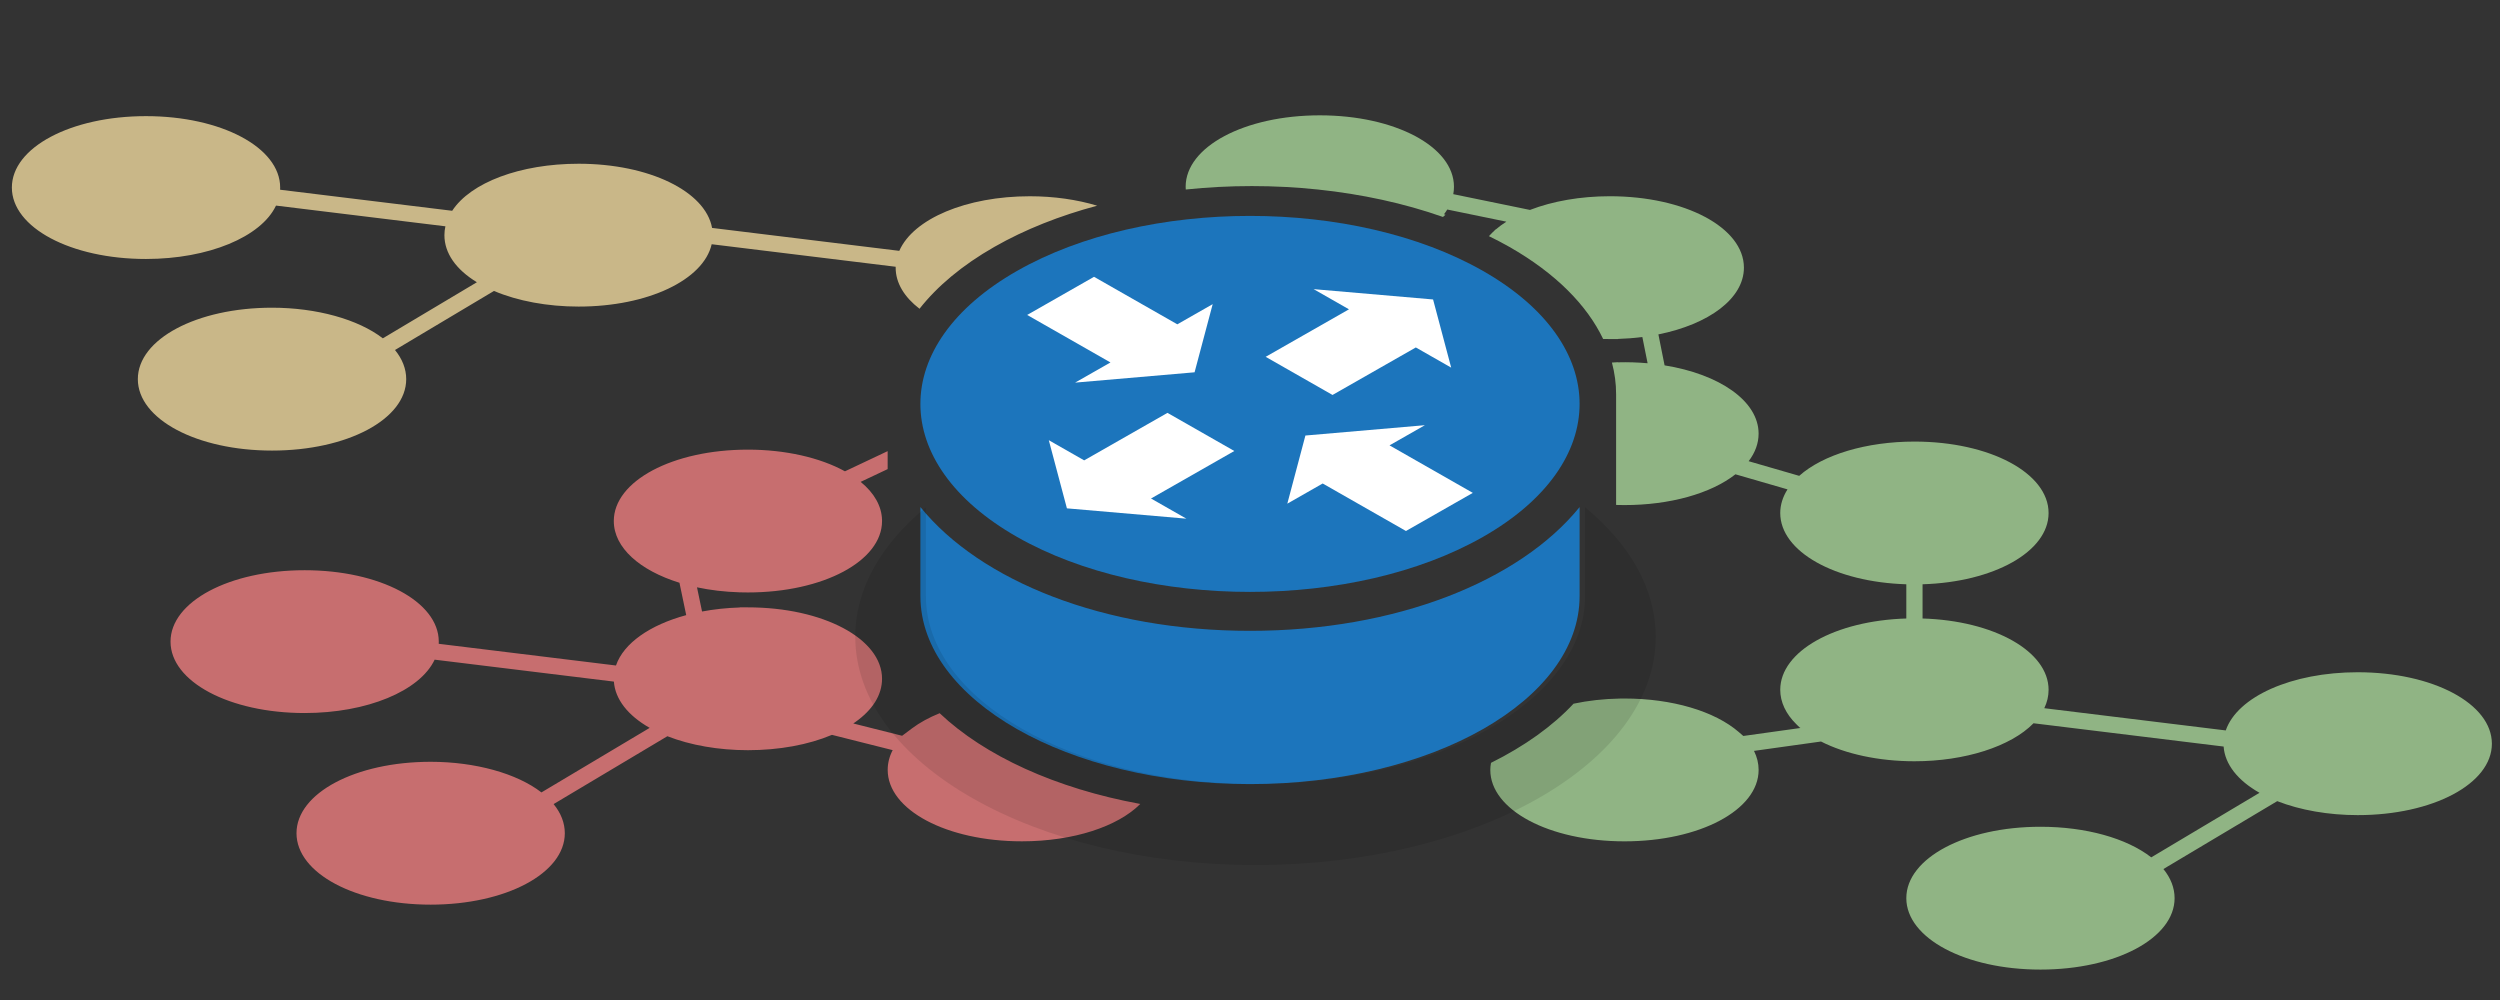 <?xml version="1.0" encoding="utf-8"?>
<!-- Generator: Adobe Illustrator 16.0.0, SVG Export Plug-In . SVG Version: 6.00 Build 0)  -->
<!DOCTYPE svg PUBLIC "-//W3C//DTD SVG 1.1//EN" "http://www.w3.org/Graphics/SVG/1.1/DTD/svg11.dtd">
<svg version="1.1" id="Layer_1" xmlns="http://www.w3.org/2000/svg" xmlns:xlink="http://www.w3.org/1999/xlink" x="0px" y="0px"
	 width="455px" height="182px" viewBox="0 0 455 182" enable-background="new 0 0 455 182" xml:space="preserve">
<rect x="0" y="0" width="455" height="182" fill="#333333" stroke="none"/>
<g opacity="0.8">
	<path fill="#EFD89E" d="M180.964,44.938c5.596-3.192,11.945-5.69,18.718-7.502c-3.645-1.103-7.849-1.717-12.243-1.717
		c-11.57,0-21.21,4.101-23.769,9.935l-34.073-4.171c-1.202-6.648-11.438-11.682-24.287-11.682c-10.606,0-19.644,3.409-23.011,8.561
		L50.98,34.53c0.008-0.134,0.011-0.267,0.011-0.399c0-7.286-10.729-12.994-24.426-12.994c-13.686,0-24.405,5.708-24.405,12.994
		c0,7.291,10.719,13.002,24.405,13.002c11.366,0,20.979-4.019,23.667-9.717l30.832,3.771c-0.12,0.531-0.18,1.069-0.18,1.612
		c0,3.254,2.078,6.238,5.909,8.568L69.676,61.576c-4.478-3.458-12.063-5.574-20.163-5.574c-13.697,0-24.427,5.71-24.427,13
		c0,7.291,10.73,13.002,24.427,13.002c13.692,0,24.417-5.711,24.417-13.002c0-1.852-0.701-3.658-2.043-5.303l18.019-10.748
		c4.316,1.838,9.749,2.846,15.403,2.846c12.625,0,22.732-4.866,24.217-11.347l33.486,4.099c-0.001,0.056-0.002,0.11-0.002,0.166
		c0,2.808,1.601,5.377,4.343,7.48C170.563,52.114,175.089,48.288,180.964,44.938z"/>
	<path fill="#A8D598" d="M429.095,122.35c-12.023,0-21.906,4.453-24.006,10.589l-33.029-4.045c0.52-1.079,0.782-2.198,0.782-3.348
		c0-7.028-9.961-12.586-22.938-12.98v-6.227c12.978-0.395,22.938-5.948,22.938-12.969c0-7.291-10.725-13.002-24.416-13.002
		c-8.716,0-16.632,2.373-20.969,6.237l-9.205-2.666c1.193-1.562,1.813-3.263,1.813-5.015c0-5.928-7.096-10.811-17.111-12.427
		l-1.127-5.636c9.191-1.849,15.565-6.527,15.565-12.146c0-7.289-10.723-12.998-24.411-12.998c-5.344,0-10.413,0.9-14.528,2.491
		l-13.958-2.869c0.083-0.447,0.126-0.898,0.126-1.353c0-7.286-10.726-12.994-24.417-12.994s-24.416,5.708-24.416,12.994
		c0,0.169,0.011,0.338,0.022,0.506c15.892-1.665,32.635,0.002,46.806,4.994l0.468-0.407L262.807,39
		c0.217-0.284,0.415-0.574,0.595-0.867l10.756,2.211c-0.688,0.44-1.325,0.907-1.901,1.398l-0.026-0.007l-0.544,0.52
		c-0.023,0.023-0.048,0.047-0.072,0.07c-0.224,0.214-0.432,0.434-0.631,0.655c1.272,0.624,2.524,1.269,3.73,1.957
		c8.45,4.82,14.122,10.619,17.056,16.756c0.402,0.01,0.806,0.016,1.213,0.016h1.479v-0.022c1.526-0.047,3.015-0.165,4.446-0.348
		l0.956,4.773c-1.739-0.154-3.559-0.218-5.402-0.168v-0.022l-1.093,0.063c0.504,1.901,0.765,3.818,0.761,5.737
		c0-0.001,0.001-0.003,0.002-0.004v20.182c0.505,0.017,1.014,0.024,1.524,0.024c8.24,0,15.703-2.083,20.194-5.603l9.476,2.744
		c-0.869,1.368-1.322,2.827-1.322,4.305c0,7.021,9.964,12.574,22.945,12.969v6.227c-12.981,0.395-22.945,5.952-22.945,12.98
		c0,2.22,1.016,4.388,2.931,6.265c0.034,0.034,0.067,0.067,0.102,0.1l0.521,0.511l0.025-0.008c0.031,0.027,0.062,0.053,0.093,0.08
		l-10.396,1.452l-0.696-0.604c-0.033-0.029-0.067-0.059-0.102-0.089c-4.417-3.834-12.202-6.124-20.825-6.124
		c-0.271,0-0.539,0.002-0.808,0.007c-2.969,0.05-5.822,0.374-8.465,0.936c-3.825,4.097-8.937,7.741-15.023,10.766
		c-0.075,0.426-0.127,0.854-0.127,1.288c0,7.286,10.728,12.996,24.423,12.996c13.688,0,24.411-5.71,24.411-12.996
		c0-1.188-0.286-2.353-0.841-3.467l12.197-1.704c4.461,2.272,10.521,3.594,17.004,3.594c9.179,0,17.551-2.693,21.672-6.917
		l34.599,4.238c0.226,3.202,2.548,6.172,6.531,8.419l-19.702,11.749c-4.501-3.5-11.926-5.567-20.162-5.567
		c-13.691,0-24.416,5.708-24.416,12.994c0,7.289,10.725,12.999,24.416,12.999c13.688,0,24.41-5.71,24.41-12.999
		c0-1.859-0.699-3.666-2.036-5.303l20.717-12.354c4.189,1.643,9.353,2.543,14.641,2.543c13.695,0,24.424-5.709,24.424-12.997
		C453.519,128.062,442.79,122.35,429.095,122.35z"/>
	<path fill="#EC7D7E" d="M165.986,132.563l-1.8,1.348l-8.888-2.238l0.277-0.193c0.017-0.011,0.033-0.022,0.05-0.034
		c3.209-2.25,4.907-4.985,4.907-7.912c0-7.287-10.726-12.994-24.417-12.994h-1.479v0.021c-2.401,0.074-4.704,0.326-6.864,0.733
		l-0.918-4.402c2.414,0.514,5.03,0.829,7.782,0.912l1.479,0.022c13.692,0,24.417-5.71,24.417-12.997c0-0.053,0-0.104-0.001-0.157
		c-0.054-2.533-1.398-4.937-3.894-6.973l4.914-2.322v-3.27l-7.772,3.672c-4.527-2.501-10.881-3.946-17.664-3.946
		c-13.685,0-24.404,5.708-24.404,12.996c0,4.849,4.746,8.999,11.951,11.233l1.229,5.891c-6.587,1.782-11.397,5.108-12.781,9.168
		l-32.264-3.95c0.007-0.132,0.011-0.263,0.011-0.395c0-7.288-10.725-12.996-24.416-12.996c-13.686,0-24.405,5.708-24.405,12.996
		s10.72,12.996,24.405,12.996c11.367,0,20.979-4.018,23.666-9.714l32.623,3.994c0.226,3.2,2.542,6.17,6.512,8.419l-19.7,11.75
		c-4.462-3.458-12.047-5.574-20.163-5.574c-13.69,0-24.416,5.708-24.416,12.995c0,7.292,10.725,13.003,24.416,13.003
		c13.692,0,24.417-5.711,24.417-13.003c0-1.855-0.7-3.661-2.041-5.299l20.708-12.351c4.184,1.643,9.352,2.543,14.653,2.543
		c5.703,0,11.04-0.992,15.296-2.792l11.056,2.782c-0.601,1.153-0.908,2.361-0.908,3.599c0,7.286,10.73,12.996,24.428,12.996
		c9.443,0,17.472-2.719,21.544-6.798c-15.389-2.823-28.325-8.761-36.515-16.518C169.104,130.579,167.4,131.504,165.986,132.563z"/>
</g>
<g>
	<path fill="#1C75BC" d="M227.5,114.812c-26.566,0-49.061-9.052-59.987-22.524v16.209c0,18.893,26.857,34.209,59.987,34.209
		c33.129,0,59.987-15.316,59.987-34.209V92.289C276.562,105.765,254.064,114.812,227.5,114.812z"/>
	<path fill="#1C75BC" d="M185.081,97.707c23.428,13.36,61.409,13.36,84.835,0c23.428-13.362,23.428-35.028,0-48.391
		c-23.426-13.363-61.407-13.363-84.835,0C161.655,62.679,161.655,84.345,185.081,97.707z"/>
	<polygon fill="#FFFFFF" points="214.272,59.026 220.709,55.354 217.413,67.758 195.667,69.637 202.104,65.966 186.945,57.32 
		199.113,50.379 	"/>
	<polygon fill="#FFFFFF" points="264.117,66.909 257.681,63.236 242.519,71.883 230.352,64.941 245.512,56.295 239.076,52.623 
		260.82,54.502 	"/>
	<polygon fill="#FFFFFF" points="240.729,87.996 234.29,91.669 237.584,79.265 259.33,77.385 252.894,81.057 268.052,89.703 
		255.885,96.642 	"/>
	<polygon fill="#FFFFFF" points="194.178,92.519 190.881,80.116 197.319,83.787 212.478,75.141 224.646,82.081 209.485,90.728 
		215.922,94.398 	"/>
</g>
<path opacity="0.1" d="M288.487,92.325v2.402v13.769c0,18.893-26.858,34.209-59.987,34.209c-33.13,0-59.987-15.316-59.987-34.209
	V94.75c0-0.008-0.001-0.015-0.001-0.022v-2.402c-8.101,6.696-12.856,14.813-12.856,23.564c0,22.948,32.613,41.549,72.843,41.549
	c40.231,0,72.844-18.601,72.844-41.549C301.343,107.138,296.588,99.022,288.487,92.325z"/>
</svg>
